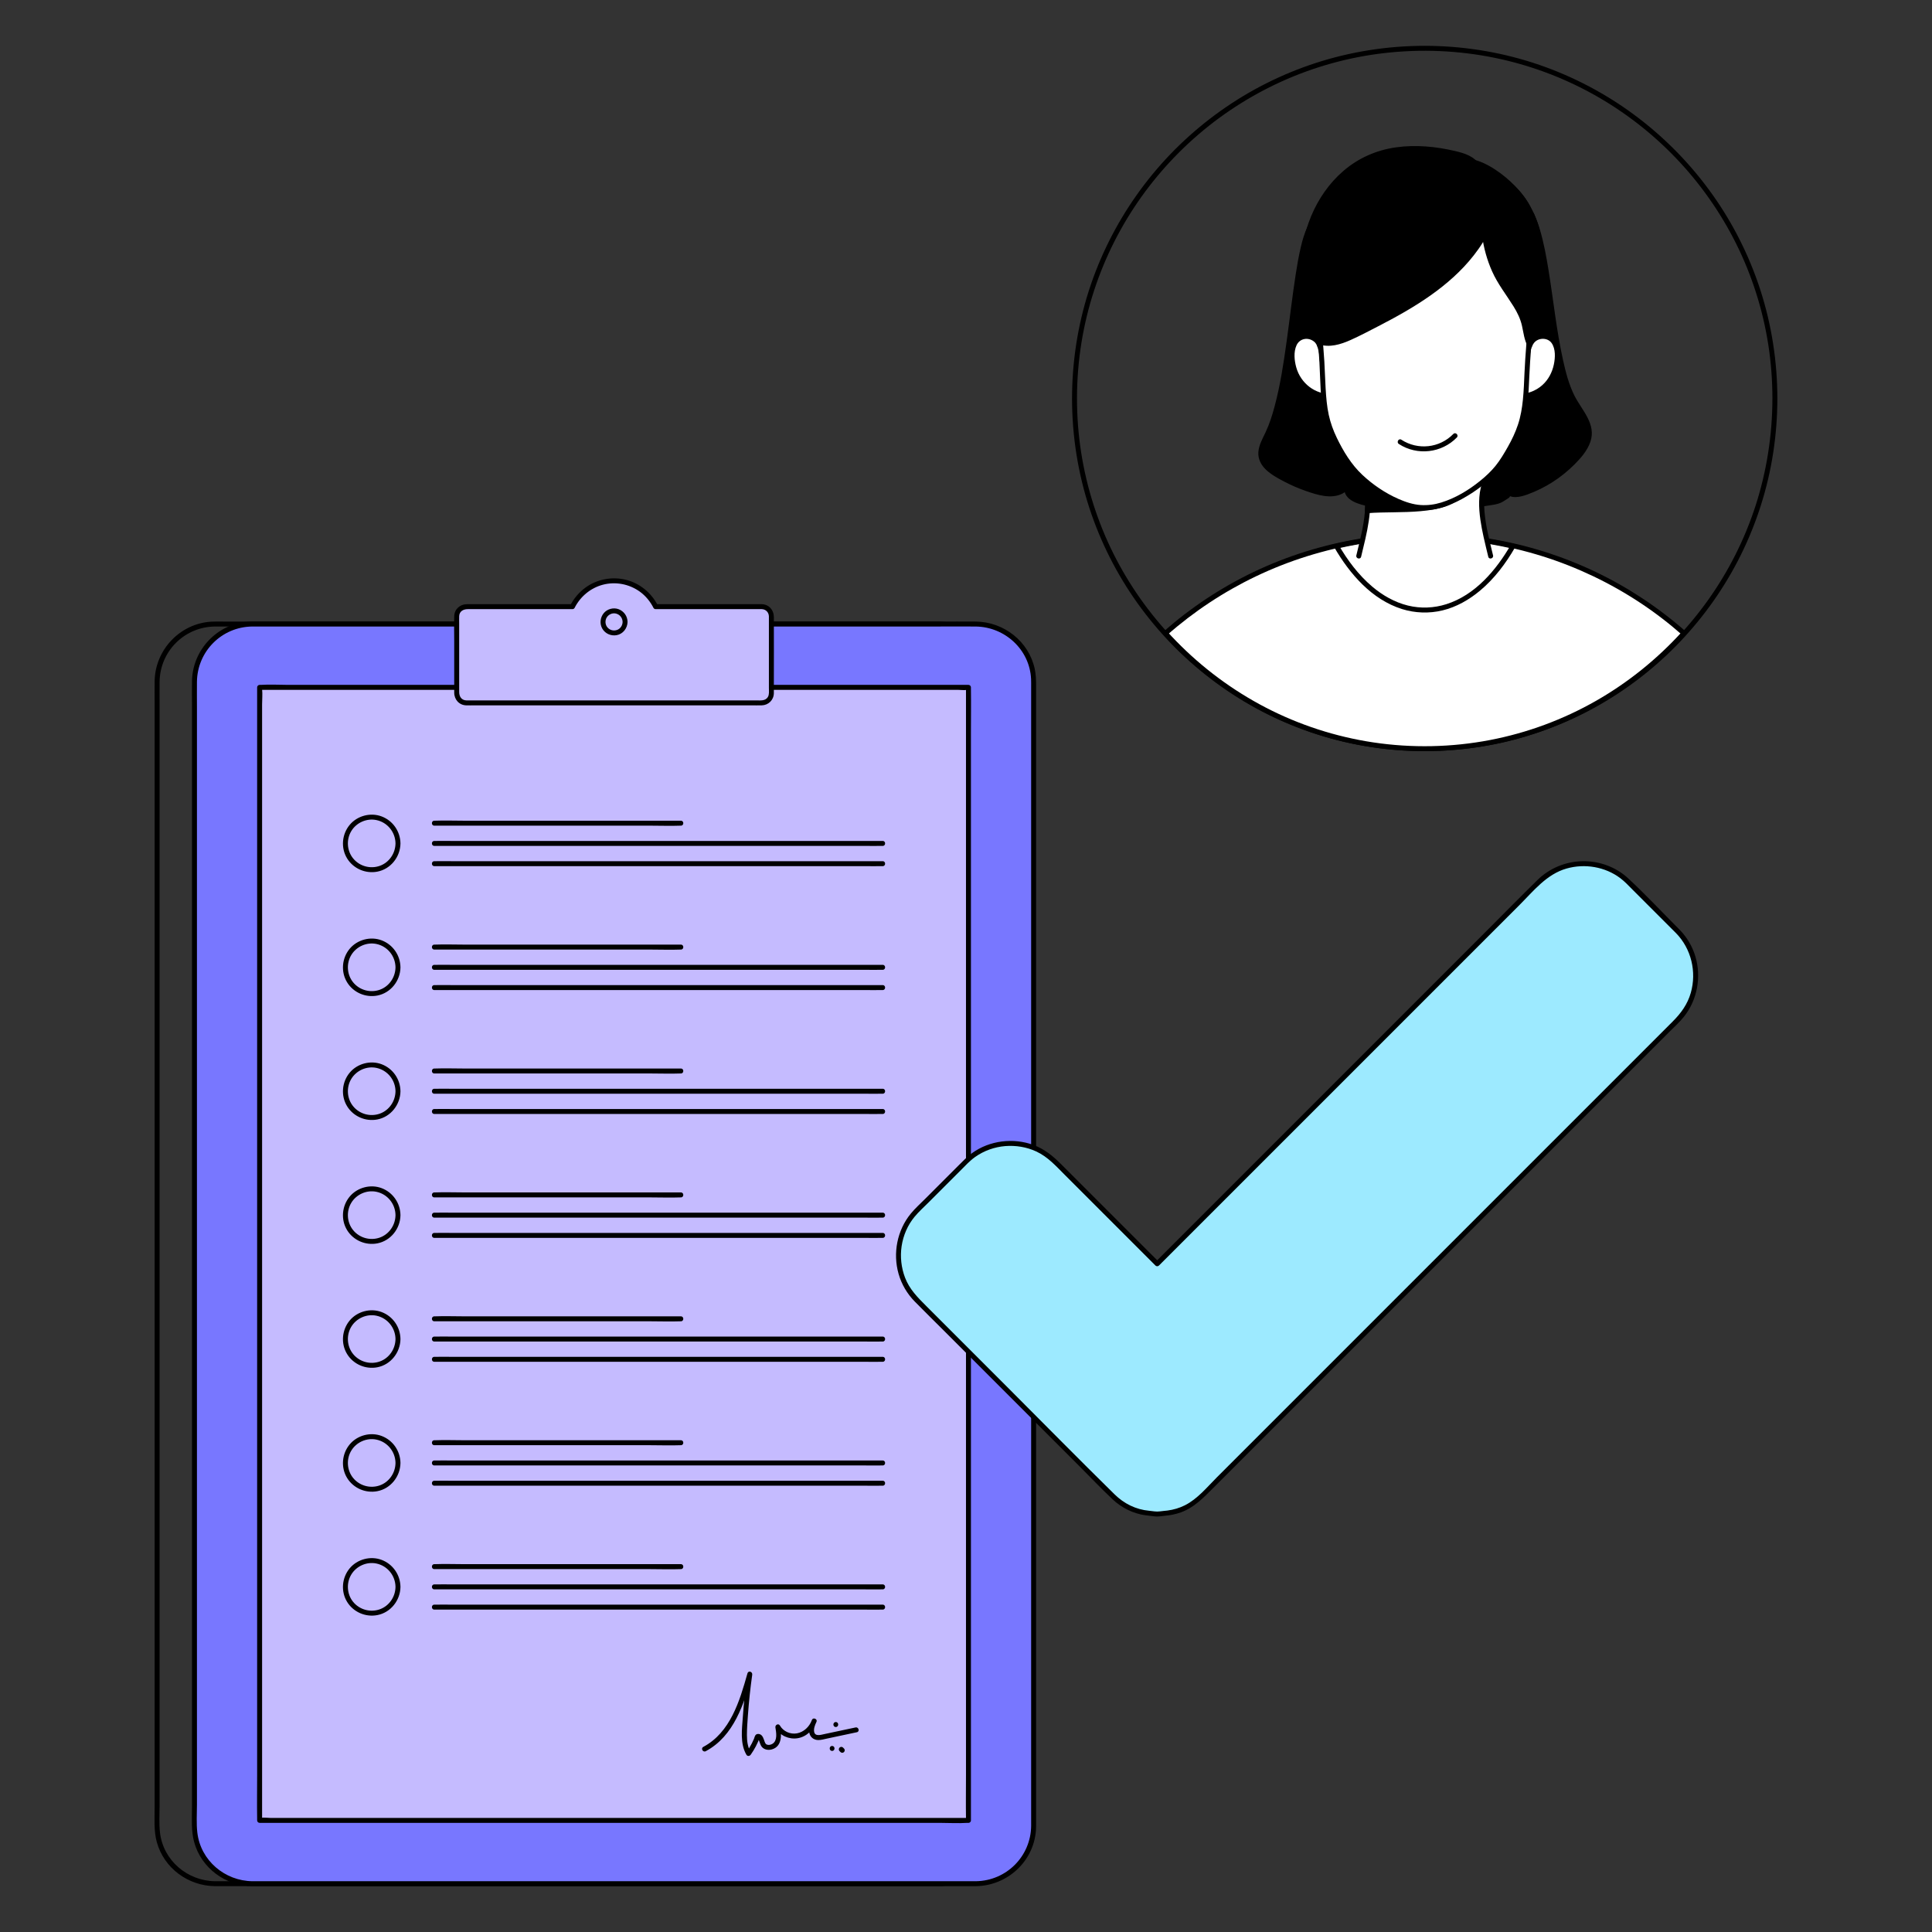 <?xml version="1.0" encoding="UTF-8"?><svg id="ARTWORK" xmlns="http://www.w3.org/2000/svg" viewBox="0 0 1000 1000"><rect x="0" y="0" width="1000" height="1000" fill="#333333" stroke="none"/><path d="m677.861,118.028c-9.027,18.692-9.116,81.312-22.179,107.361-1.771,3.531-3.727,7.377-2.905,11.242.856,4.026,4.471,6.808,7.989,8.946,6.48,3.938,13.512,6.966,20.826,8.967,5.378,1.471,12.194,1.916,15.465-2.6-.318,2.421,1.233,4.781,3.264,6.139,2.03,1.357,4.476,1.912,6.86,2.442,19.85,4.408,41.078,3.797,61.087.18,3.149-.569,7.329-.738,9.885-2.663,2.557-1.925,2.614-.814,1.904-3.934,1.891,2.615,5.895,2.08,8.949,1.038,10.626-3.623,20.275-10.07,27.689-18.501,3.048-3.466,5.833-7.567,5.966-12.18.179-6.166-4.291-11.316-7.495-16.587-12.524-20.606-11.928-75.438-22.52-97.101-2.957-6.048-2.051,15.966-6.494,10.908-4.745-5.402-11.585-10.925-18.376-8.56" style="stroke-width:0px;"/><path d="m676.753,117.381c-1.572,3.282-2.573,6.815-3.414,10.345-1.119,4.693-1.936,9.456-2.676,14.222-1.78,11.463-3.077,22.996-4.665,34.486-1.578,11.416-3.301,22.889-6.296,34.033-1.212,4.509-2.628,9.009-4.623,13.239-1.558,3.303-3.454,6.535-3.746,10.256-.279,3.561,1.403,6.756,3.937,9.151,2.714,2.566,6.117,4.424,9.404,6.143,3.591,1.877,7.324,3.494,11.148,4.833,5.8,2.032,13.248,4.437,19.122,1.338,1.304-.688,2.337-1.668,3.22-2.836l-2.391-.648c-.663,7.261,7.971,9.216,13.345,10.301,6.844,1.382,13.806,2.19,20.779,2.508,7.061.322,14.142.139,21.183-.465,6.865-.589,13.611-1.78,20.419-2.786,1.505-.223,3.023-.464,4.469-.953,1.46-.494,2.597-1.304,3.876-2.12.705-.45,1.528-.838,1.795-1.7.291-.938-.136-2.054-.344-2.963-.715.416-1.43.832-2.145,1.248,2.731,3.49,7.824,2.242,11.36.959,4.608-1.672,9.036-3.847,13.162-6.493,4.064-2.606,7.861-5.656,11.265-9.08,3.332-3.351,6.651-7.124,8.216-11.661,3.221-9.34-4.441-16.373-8.267-24.036-2.837-5.68-4.456-11.966-5.828-18.136-3.43-15.422-5.011-31.19-7.55-46.767-1.144-7.022-2.416-14.069-4.441-20.898-.818-2.757-1.775-5.48-2.987-8.091-.624-1.345-2.072-3.487-3.644-1.767-1.093,1.196-1.203,3.427-1.458,4.937-.348,2.058-.613,4.175-1.281,6.16-.128.381-.136.418-.352.811-.158.287-.098.112-.121.197-.056.207-.146.023.103.005-.205.014.253-.006.233.036-.024.052-.131-.067-.109-.04-.045-.055-.038-.009-.244-.218-.387-.392-.738-.824-1.113-1.227-3.218-3.455-7.187-6.851-11.87-8.026-2.253-.565-4.576-.516-6.787.205-1.563.51-.894,2.989.682,2.474,4.711-1.538,9.267.929,12.806,3.934,1.652,1.403,2.99,3.08,4.563,4.549.614.574,1.348.971,2.206.85,1.715-.242,2.358-2.326,2.74-3.746.527-1.958.788-3.982,1.137-5.977.148-.843.293-1.696.529-2.52.043-.149.087-.297.138-.444.114-.332.036.026.055-.142.03-.262.235-.108.02-.079-.143.02-.436.259-.862.175-.321-.063-.346-.322-.134.049.258.45.471.925.685,1.397.547,1.205,1.023,2.44,1.463,3.688,2.139,6.063,3.451,12.411,4.597,18.725,2.705,14.903,4.257,29.99,7,44.887,1.219,6.619,2.633,13.255,4.846,19.623.913,2.627,1.967,5.224,3.284,7.676,1.952,3.634,4.602,6.849,6.445,10.547,1.041,2.089,1.775,4.358,1.744,6.712-.031,2.351-.856,4.588-2.017,6.608-2.346,4.083-5.869,7.578-9.382,10.668-3.518,3.094-7.383,5.78-11.49,8.03-2.062,1.13-4.187,2.156-6.365,3.044-1.972.804-4.027,1.651-6.142,1.985-1.854.292-3.792.172-5.021-1.399-.847-1.082-2.404.118-2.145,1.248.101.44.14,1.004.32,1.423-.015-.035.044.246.022.235.061.032.158-.364.154-.368-.052-.059-1.709,1.127-1.951,1.296-2.057,1.429-4.694,1.726-7.112,2.075-6.085.876-12.104,1.972-18.235,2.53-12.511,1.139-25.213.995-37.628-1.032-3.412-.557-6.921-1.13-10.226-2.165-2.953-.925-6.145-2.994-5.825-6.498.129-1.417-1.719-1.536-2.391-.648-3.845,5.083-12.095,2.683-17.071,1.11-3.727-1.179-7.365-2.626-10.879-4.34-3.302-1.611-6.696-3.364-9.599-5.636-2.774-2.171-4.893-5.048-4.471-8.739.389-3.401,2.326-6.378,3.71-9.436,1.869-4.131,3.277-8.457,4.462-12.829,2.883-10.635,4.581-21.58,6.116-32.478,1.565-11.119,2.839-22.278,4.478-33.386,1.231-8.345,2.396-17.06,5.451-24.976.25-.648.524-1.283.824-1.909.71-1.482-1.502-2.786-2.216-1.295h0Z" style="stroke-width:0px;"/><path d="m917.395,206.254c-.026,18.899-2.945,37.722-8.785,55.703-5.606,17.259-13.87,33.619-24.369,48.418-10.454,14.736-23.17,27.913-37.524,38.887-14.373,10.99-30.405,19.827-47.399,26.042-17.632,6.448-36.248,10.092-55.008,10.793-18.898.706-37.866-1.516-56.064-6.673-17.587-4.984-34.36-12.68-49.633-22.723-15.008-9.868-28.505-21.997-39.959-35.831-11.59-13.998-21.074-29.8-27.93-46.633-7.008-17.208-11.332-35.494-12.743-54.022-1.448-19.007.064-38.227,4.587-56.749,4.331-17.736,11.378-34.76,20.84-50.373,9.358-15.441,21.038-29.433,34.529-41.43,13.476-11.982,28.756-21.911,45.17-29.377,16.932-7.701,35.12-12.733,53.603-14.834,18.898-2.148,38.14-1.357,56.779,2.442,18.028,3.674,35.452,10.131,51.516,19.1,15.708,8.77,30.062,19.887,42.498,32.887,12.507,13.073,23.017,28.014,31.095,44.203,8.217,16.468,13.837,34.203,16.672,52.386,1.433,9.189,2.11,18.486,2.123,27.784.002,1.651,2.568,1.654,2.566,0-.026-19.112-2.97-38.202-8.877-56.385-5.697-17.539-14.074-34.2-24.765-49.225-10.609-14.911-23.416-28.18-37.929-39.325-14.598-11.21-30.885-20.164-48.163-26.506-17.83-6.545-36.687-10.221-55.663-10.958-19.193-.746-38.518,1.518-57,6.755-17.786,5.04-34.8,12.825-50.246,22.982-15.319,10.074-29.124,22.445-40.781,36.598-11.654,14.15-21.145,29.993-28.104,46.952-7.174,17.48-11.536,36.065-12.999,54.9-1.493,19.226.054,38.702,4.601,57.444,4.372,18.02,11.547,35.367,21.157,51.225,9.505,15.684,21.387,29.939,35.108,42.107,13.715,12.163,29.242,22.272,45.95,29.819,17.101,7.725,35.325,12.754,53.963,14.928,19.204,2.24,38.767,1.41,57.717-2.427,18.242-3.694,35.9-10.24,52.162-19.291,16.036-8.925,30.722-20.299,43.391-33.576,12.634-13.24,23.288-28.379,31.439-44.766,8.333-16.754,14.07-34.777,16.899-53.275,1.416-9.259,2.126-18.609,2.139-27.975.002-1.651-2.564-1.654-2.566,0Z" style="stroke-width:0px;"/><path d="m603.218,327.773c33.163,36.603,80.922,59.735,134.206,59.735s101.043-23.132,134.206-59.735c-35.31-31.154-82.309-50.395-134.206-50.395s-98.901,19.241-134.206,50.395Z" style="fill:#fff; stroke-width:0px;"/><path d="m602.311,328.681c13.119,14.448,28.503,26.832,45.476,36.473,17.157,9.745,35.911,16.686,55.295,20.387,20.192,3.856,40.985,4.263,61.317,1.249,19.681-2.917,38.835-9.145,56.501-18.293,17.281-8.948,33.111-20.703,46.727-34.604,1.671-1.706,3.306-3.445,4.911-5.213.443-.488.541-1.338,0-1.815-14.033-12.356-29.739-22.778-46.615-30.834-17.385-8.299-35.928-14.122-54.943-17.217-19.798-3.223-40.053-3.594-59.951-1.039-19.191,2.465-37.961,7.614-55.704,15.336-17.192,7.483-33.3,17.377-47.777,29.29-1.771,1.458-3.516,2.947-5.238,4.463-1.242,1.094.579,2.903,1.815,1.815,13.815-12.165,29.296-22.394,45.901-30.341,17.171-8.217,35.522-13.935,54.305-17.015,19.482-3.195,39.461-3.511,59.045-1.039,18.926,2.389,37.561,7.497,55.045,15.128,16.971,7.407,32.935,17.155,47.225,28.936,1.716,1.415,3.407,2.861,5.077,4.331v-1.815c-12.891,14.196-27.943,26.357-44.599,35.868-17.014,9.715-35.591,16.593-54.831,20.292-19.909,3.828-40.537,4.246-60.586,1.226-19.382-2.92-38.252-9.033-55.648-18.066-17.09-8.874-32.708-20.483-46.166-34.254-1.621-1.659-3.209-3.35-4.768-5.067-1.113-1.225-2.923.594-1.815,1.815Z" style="stroke-width:0px;"/><path d="m737.424,276.095c-15.486.02-30.911,1.934-46.004,5.361-.817.185-1.166,1.195-.767,1.885,7.944,13.726,19.419,27.019,35.033,31.905,6.775,2.12,14.059,2.364,20.96.697,7.18-1.734,13.71-5.47,19.355-10.17,7.441-6.196,13.364-14.088,18.194-22.432.399-.69.05-1.699-.767-1.885-15.093-3.426-30.519-5.341-46.004-5.361-1.651-.002-1.654,2.564,0,2.566,15.265.02,30.444,1.891,45.322,5.269l-.767-1.885c-7.57,13.079-18.46,25.957-33.344,30.677-6.444,2.044-13.339,2.324-19.91.707-6.857-1.687-13.121-5.274-18.48-9.821-7.093-6.018-12.735-13.545-17.376-21.564-.256.628-.511,1.257-.767,1.885,14.879-3.378,30.057-5.249,45.322-5.269,1.651-.002,1.654-2.568,0-2.566Z" style="stroke-width:0px;"/><path d="m772.128,243.255l-29.011-17.77c-.018-2.314-.037-4.628-.055-6.942l-5.639,3.454-5.639-3.454c-.018,2.314-.037,4.628-.055,6.943l-29.01,17.77c9.42,11.539,3.853,30.743.559,44.576-.486,2.042-1.021,4.425.122,6.104.57.836,1.455,1.31,2.312,1.737,6.872,3.426,19.439,5.458,28.082,6.645,1.097.618,2.382.612,3.629.473,1.247.14,2.532.145,3.629-.473,8.643-1.187,21.21-3.22,28.083-6.645.857-.427,1.742-.901,2.312-1.737,1.143-1.679.608-4.061.122-6.104-3.293-13.833-8.861-33.038.559-44.576Z" style="fill:#fff; stroke-width:0px;"/><path d="m765.88,239.428l-7.491-4.59-15.272-9.353v-.001h0c-.018-2.296-.036-4.591-.054-6.885,0-.019-.001-.038-.001-.056l-5.639,3.455h-.001l-3.002-1.841-2.635-1.614c-.019,2.314-.036,4.628-.055,6.943l-24.425,14.961c.807,4.376.718,9.107.129,13.886.527,3.188.6,6.556.351,9.989,11.706-.877,31.817.659,42.528-4.412,8.519-4.035,11.104-12.282,15.568-20.482Z" style="stroke-width:0px;"/><path d="m766.528,238.32c-6.298-3.859-12.598-7.717-18.897-11.575-1.289-.789-2.577-1.578-3.866-2.367l.635,1.108c0-2.313-.004-4.631-.055-6.943-.021-.95-1.081-1.628-1.931-1.108-.94.576-1.88,1.151-2.819,1.727-.646.396-1.292.792-1.938,1.188-.204.125-.455.237-.639.391-.667.561.333-1.077,1.034.137-.197-.342-1.152-.707-1.483-.909-.486-.298-.971-.596-1.457-.893-.893-.547-1.786-1.094-2.679-1.641-.841-.515-1.923.153-1.931,1.108-.019,2.314-.036,4.629-.055,6.943l.635-1.108c-7.125,4.364-14.25,8.729-21.376,13.093-1.017.623-2.033,1.245-3.05,1.868-.524.321-.692.872-.59,1.449.68,3.837.657,7.767.291,11.637-.088.927-.224,1.782-.09,2.706.141.968.235,1.942.294,2.918.127,2.091.081,4.185-.061,6.274-.045.657.625,1.331,1.283,1.283,9.183-.669,18.411-.186,27.588-1.032,4.369-.403,8.817-1.009,12.97-2.481,4.366-1.547,7.987-4.214,10.783-7.903,3.265-4.306,5.304-9.389,7.861-14.114.786-1.453-1.429-2.75-2.216-1.295-4.233,7.821-7.402,17.107-16.406,20.578-8.256,3.183-17.708,3.11-26.426,3.268-4.717.086-9.447.069-14.155.412l1.283,1.283c.142-2.089.187-4.183.061-6.274-.06-.994-.162-1.984-.297-2.97-.143-1.05.045-2.079.135-3.129.34-3.958.268-7.926-.426-11.843l-.59,1.449c7.71-4.723,15.421-9.446,23.131-14.169.417-.255.882-.484,1.272-.779.864-.654.662-1.624.669-2.61.014-1.818.029-3.636.043-5.455l-1.931,1.108c.915.561,1.831,1.121,2.746,1.682.598.367,1.197.734,1.795,1.101.497.305,1.128.847,1.744.847.992.001,2.26-1.162,3.047-1.644,1.08-.662,2.16-1.324,3.241-1.986l-1.931-1.108c.029,1.329.022,2.661.032,3.99.008,1.012-.322,2.687.198,3.6.253.444.893.726,1.314.983,2.014,1.233,4.027,2.466,6.041,3.699,3.17,1.941,6.339,3.881,9.508,5.823,2.12,1.299,4.24,2.598,6.36,3.897,1.412.865,2.703-1.353,1.295-2.216Z" style="stroke-width:0px;"/><path d="m772.806,287.49c-1.767-7.407-3.768-14.823-4.412-22.436-.607-7.184-.048-15.047,4.641-20.892.517-.645.504-1.547-.26-2.015-8.477-5.192-16.954-10.385-25.431-15.578-1.193-.731-2.387-1.462-3.58-2.193l.635,1.108c-.018-2.314-.037-4.628-.055-6.942-.008-.955-1.09-1.623-1.931-1.108-1.88,1.151-3.76,2.303-5.639,3.454h1.295c-1.88-1.151-3.76-2.303-5.639-3.454-.841-.515-1.923.153-1.931,1.108-.018,2.314-.037,4.628-.055,6.943l.635-1.108c-8.477,5.192-16.954,10.385-25.43,15.577-1.193.731-2.387,1.462-3.58,2.193-.764.468-.777,1.37-.26,2.015,4.689,5.845,5.248,13.707,4.641,20.892-.643,7.613-2.644,15.029-4.412,22.436-.383,1.605,2.091,2.291,2.474.682,1.463-6.132,3.057-12.245,3.961-18.493.882-6.095,1.242-12.457-.372-18.467-.873-3.253-2.371-6.239-4.478-8.865-.087.672-.173,1.343-.26,2.015,9.074-5.558,18.147-11.116,27.221-16.674.557-.341,1.163-.65,1.69-1.035.625-.456.711-.912.739-1.665.079-2.144.034-4.301.051-6.447-.644.369-1.287.739-1.931,1.108,1.88,1.151,3.76,2.303,5.639,3.454.383.235.912.235,1.295,0,1.88-1.151,3.76-2.303,5.639-3.454-.644-.369-1.287-.739-1.931-1.108.014,1.818.029,3.636.043,5.455.008.98-.183,1.961.68,2.616.383.29.84.515,1.249.765,2.122,1.3,4.244,2.6,6.366,3.899,5.728,3.509,11.456,7.017,17.183,10.526,1.393.854,2.787,1.707,4.18,2.561-.087-.672-.173-1.343-.26-2.015-8.026,10.005-5.846,24.058-3.299,35.648.748,3.405,1.601,6.786,2.41,10.177.383,1.606,2.858.926,2.474-.682h0Z" style="stroke-width:0px;"/><path d="m684.37,186.685c-.002-2.767-.854-8.495-2.949-10.463-2.095-1.968-5.532-2.812-8.192-1.563-3.165,1.486-4.252,5.187-4.378,8.477-.209,5.484,1.408,11.123,5.107,15.405,3.699,4.281,9.589,7.035,15.486,6.625" style="fill:#fff; stroke-width:0px;"/><path d="m685.654,186.685c-.031-3.543-.582-8.237-2.996-11.02-2.941-3.389-8.716-3.897-11.994-.777-3.242,3.085-3.431,8.3-2.896,12.437.641,4.949,2.75,9.734,6.345,13.252,4.034,3.946,9.681,6.197,15.332,5.872,1.642-.094,1.653-2.661,0-2.566-8.659.498-16.197-5.5-18.5-13.708-.993-3.54-1.448-8.007.134-11.456,1.675-3.652,6.121-4.364,9.166-1.829,1.288,1.072,1.779,2.877,2.159,4.442.425,1.751.667,3.552.683,5.354.015,1.651,2.581,1.655,2.566,0h0Z" style="stroke-width:0px;"/><path d="m790.477,186.685c.002-2.767.854-8.495,2.949-10.463,2.095-1.968,5.532-2.812,8.192-1.563,3.165,1.486,4.252,5.187,4.378,8.477.209,5.484-1.408,11.123-5.107,15.405-3.699,4.281-9.589,7.035-15.486,6.625" style="fill:#fff; stroke-width:0px;"/><path d="m791.76,186.685c.025-2.875.401-6.655,2.138-9.054,2.144-2.962,7.127-3.046,9.219-.062,2.133,3.043,1.879,7.582,1.167,11.035-.842,4.081-2.818,7.885-5.932,10.691-3.519,3.171-8.222,4.858-12.949,4.587-1.65-.095-1.644,2.472,0,2.566,10.478.603,19.412-7.304,21.396-17.359.831-4.209.988-9.439-1.657-13.082-2.778-3.826-8.146-4.092-11.813-1.361-3.425,2.551-4.1,8.064-4.135,12.039-.015,1.652,2.552,1.653,2.566,0h0Z" style="stroke-width:0px;"/><path d="m758.134,85.114c-5.068-2.674-13.1-3.701-20.71-3.269-7.611-.432-15.642.595-20.71,3.269-29.196,15.401-34.923,46.481-34.147,75.617.205,7.671.78,15.327,1.395,22.977.785,9.762.518,19.736,2.18,29.413,1.679,9.775,6.511,18.462,12.078,26.707,5.274,7.812,17.037,16.354,26.315,20.082,5.019,2.016,9.256,2.955,12.888,2.797,3.632.158,7.869-.781,12.888-2.797,9.278-3.727,21.04-12.27,26.315-20.082,5.567-8.245,10.399-16.931,12.078-26.707,1.662-9.678,1.395-19.652,2.181-29.413.616-7.649,1.191-15.306,1.395-22.977.776-29.136-4.951-60.215-34.147-75.617Z" style="fill:#fff; stroke-width:0px;"/><path d="m758.782,84.006c-7.541-3.885-16.281-3.509-24.507-3.539-4.268-.016-8.613.38-12.748,1.473-3.694.976-7.003,2.773-10.199,4.831-11.658,7.506-19.94,18.766-24.565,31.758-4.597,12.911-5.758,26.873-5.517,40.493.169,9.541,1.15,19.018,1.695,28.537.542,9.467.334,19.176,2.481,28.467,1.954,8.455,6.198,16.18,10.959,23.357,4.284,6.458,10.23,11.568,16.663,15.815,6.461,4.265,13.987,8.054,21.807,8.73,7.701.666,15.198-2.012,21.868-5.661,6.845-3.745,13.464-8.623,18.551-14.578,2.575-3.015,4.683-6.455,6.687-9.865,2.177-3.705,4.105-7.564,5.599-11.597,3.243-8.753,3.623-18.181,4.013-27.413.412-9.743,1.376-19.446,1.817-29.188.641-14.159.154-28.603-3.769-42.311-3.737-13.057-10.845-25.005-21.662-33.396-2.883-2.236-5.951-4.201-9.173-5.912-1.458-.774-2.756,1.44-1.295,2.216,12.017,6.384,21.188,16.456,26.549,28.951,5.167,12.041,6.833,25.352,7.013,38.358.117,8.441-.42,16.881-1.062,25.293-.357,4.684-.702,9.358-.902,14.052-.2,4.678-.369,9.361-.834,14.023-.435,4.354-1.153,8.651-2.528,12.815-1.323,4.007-3.144,7.825-5.22,11.494-1.937,3.423-3.995,6.939-6.485,9.993-2.32,2.846-5.032,5.37-7.881,7.676-5.946,4.814-12.763,8.933-20.101,11.205-3.486,1.079-7.01,1.543-10.654,1.32-3.942-.242-7.883-1.566-11.478-3.137-6.87-3.001-13.314-7.38-18.774-12.504-5.671-5.321-9.849-12.197-13.204-19.165-1.827-3.793-3.28-7.77-4.171-11.889-.966-4.461-1.336-9.05-1.605-13.599-.277-4.675-.392-9.357-.67-14.032-.281-4.709-.727-9.408-1.038-14.115-.948-14.354-1.224-28.924,1.798-43.07,2.706-12.667,8.186-24.786,17.57-33.91,2.475-2.407,5.168-4.575,8.042-6.488,2.995-1.994,6.128-3.858,9.602-4.868,4.005-1.164,8.213-1.576,12.373-1.591,2.178-.008,4.346.018,6.523.002,2.155-.016,4.313.082,6.456.315,3.648.396,7.401,1.181,10.684,2.872,1.466.755,2.765-1.458,1.295-2.216Z" style="stroke-width:0px;"/><path d="m683.018,178.57c-1.202-6.74-2.497-15.772-4.242-23.031-2.629-10.93-2.417-22.542-.173-33.558,2.244-11.015,7.918-21.702,17.214-28.022,1.401-.953,3.029-1.833,4.703-1.573,2.753.428,4.09,3.559,4.745,6.268,3.988,16.481,1.053,34.523-7.953,48.891-3.981,6.351-9.165,12.178-11.145,19.407-1.064,3.886-1.176,8.105-3.148,11.619" style="stroke-width:0px;"/><path d="m684.255,178.228c-1.05-5.91-1.929-11.85-3.095-17.74-.623-3.149-1.451-6.256-2.002-9.419-.57-3.279-.882-6.6-.98-9.926-.357-12.101,1.627-25.064,8.202-35.443,1.524-2.406,3.29-4.648,5.308-6.66,1.903-1.898,4.196-4.058,6.719-5.086,2.89-1.178,4.496,1.364,5.267,3.771.86,2.685,1.306,5.575,1.631,8.369,1.394,12.017-.686,24.437-6.033,35.299-2.98,6.054-7.289,11.217-10.708,16.998-1.712,2.895-3.13,5.981-3.898,9.266-.806,3.449-1.048,7.096-2.755,10.264-.783,1.454,1.431,2.751,2.216,1.295,1.582-2.935,2.058-6.163,2.697-9.392.638-3.22,1.74-6.191,3.336-9.06,3.123-5.615,7.331-10.535,10.368-16.208,6.052-11.305,8.695-24.443,7.475-37.209-.3-3.139-.781-6.297-1.58-9.35-.609-2.327-1.664-4.898-3.819-6.195-2.748-1.653-5.739-.174-8.07,1.491-2.388,1.705-4.571,3.685-6.495,5.901-8.377,9.647-11.578,22.395-12.317,34.894-.47,7.949.444,15.631,2.184,23.373,1.594,7.092,2.605,14.297,3.875,21.45.288,1.623,2.762.935,2.474-.682h0Z" style="stroke-width:0px;"/><path d="m791.829,178.57c1.202-6.74,2.497-15.772,4.242-23.031,2.629-10.93,2.417-22.542.173-33.558-2.244-11.015-7.918-21.702-17.214-28.022-1.401-.953-3.029-1.833-4.703-1.573-2.753.428-4.09,3.559-4.745,6.268-3.988,16.481-1.053,34.523,7.953,48.891,3.981,6.351,9.165,12.178,11.145,19.407,1.064,3.886,1.176,8.105,3.148,11.619" style="stroke-width:0px;"/><path d="m793.066,178.911c1.124-6.33,2.054-12.696,3.348-18.995.687-3.341,1.55-6.636,2.045-10.015.516-3.524.789-7.077.808-10.638.066-12.701-2.378-26.255-9.878-36.782-1.701-2.387-3.628-4.617-5.811-6.575-2.13-1.911-4.759-4.256-7.665-4.755-6.322-1.086-7.757,7.252-8.484,11.691-2.074,12.675-.35,25.83,4.863,37.564,2.93,6.596,7.346,12.129,11.129,18.215,1.927,3.101,3.522,6.353,4.335,9.93.826,3.63,1.169,7.334,2.965,10.666.784,1.454,3.0.16,2.216-1.295-1.533-2.845-1.881-6.085-2.524-9.204-.589-2.856-1.581-5.566-2.922-8.155-2.761-5.331-6.681-9.941-9.721-15.102-6.151-10.441-9.104-22.664-8.591-34.759.132-3.105.491-6.195,1.098-9.243.456-2.29.879-5.123,2.577-6.877,2.276-2.352,5.517.351,7.442,1.894,2.101,1.683,4.001,3.616,5.683,5.716,7.576,9.458,10.236,21.918,10.67,33.778.138,3.758.011,7.527-.409,11.265-.411,3.649-1.271,7.179-2.04,10.761-1.438,6.701-2.41,13.488-3.608,20.233-.287,1.615,2.186,2.308,2.474.682h0Z" style="stroke-width:0px;"/><path d="m737.423,124.662c22.25,0,42.693-3.973,54.15-14.947-1.558-6.509-12.64-19.183-25.221-24.601-6.208-2.674-19.606-3.701-28.928-3.269-9.323-.432-22.72.595-28.928,3.269-12.581,5.418-17.987,12.802-24.357,21.333,11.457,10.974,31.035,18.215,53.286,18.215Z" style="stroke-width:0px;"/><path d="m737.423,125.945c15.479-.019,32.209-1.462,46.092-8.909,3.248-1.742,6.289-3.875,8.965-6.413.335-.318.44-.81.33-1.248-.76-3.033-2.6-5.79-4.468-8.247-2.623-3.45-5.671-6.569-9.003-9.337-3.553-2.951-7.428-5.564-11.643-7.476-3.664-1.662-7.633-2.393-11.599-2.924-4.63-.619-9.307-.908-13.978-.923-2.152-.007-4.295.087-6.445.032-2.269-.059-4.541-.037-6.81.048-4.697.176-9.416.592-14.039,1.464-4.125.779-7.867,2.202-11.554,4.213-4.306,2.349-8.218,5.365-11.611,8.905-3.17,3.308-5.896,7.005-8.632,10.669-.329.44-.178,1.195.201,1.555,10.665,10.144,25.369,15.484,39.73,17.548,4.793.689,9.621,1.033,14.463,1.043,1.651.004,1.654-2.563,0-2.566-15.12-.033-30.741-3.253-43.741-11.244-3.098-1.904-6.002-4.088-8.638-6.595l.201,1.555c4.769-6.387,9.663-12.62,16.466-16.967,3.458-2.209,7.186-4.096,11.184-5.079,4.126-1.014,8.386-1.48,12.618-1.761,4.325-.287,8.63-.055,12.948-.2,4.475-.151,8.967-.001,13.426.4,4.02.361,8.104.891,11.972,2.087,3.92,1.211,7.57,3.471,10.873,5.863,3.881,2.811,7.429,6.145,10.479,9.842,2.104,2.55,4.306,5.517,5.123,8.778l.33-1.248c-10.228,9.705-25.445,12.766-39.015,13.972-4.731.42-9.479.593-14.227.599-1.651.002-1.654,2.568,0,2.566Z" style="stroke-width:0px;"/><path d="m724.042,229.805c9.477,6.166,22.134,4.726,30.011-3.363,1.153-1.184-.66-3-1.815-1.815-7.11,7.302-18.365,8.516-26.901,2.962-1.388-.903-2.676,1.317-1.295,2.216h0Z" style="stroke-width:0px;"/><path d="m485.83,973.717h-128.888c-24.369,0-48.737,0-73.106,0-23.592,0-47.185,0-70.777,0-19.616,0-39.233,0-58.849,0h-36.237c-2.2,0-4.402.022-6.602,0-14.336-.142-26.843-10.69-28.56-25.118-.561-4.713-.206-9.652-.206-14.383v-31.427c0-16.035,0-32.069,0-48.104v-60.58c0-22.878,0-45.757,0-68.635v-146.598c0-23.058,0-46.116,0-69.174v-143.895c0-4.307-.051-8.618,0-12.925.186-15.723,12.824-28.397,28.556-28.59,1.645-.02,3.292,0,4.937,0h33.856c19.093,0,38.185,0,57.278,0,23.37,0,46.741,0,70.111,0,24.446,0,48.892,0,73.339,0,22.005,0,44.009,0,66.014,0,16.088,0,32.177,0,48.266,0,6.905,0,13.815-.078,20.719,0,15.074.169,27.977,11.914,28.666,27.185.063,1.391.034,2.788.034,4.18v586.004c0,1.154.013,2.309,0,3.462-.184,15.754-12.817,28.36-28.55,28.596-1.65.025-1.655,2.591,0,2.566,16.127-.242,29.808-12.622,31.028-28.849.126-1.672.088-3.356.088-5.032v-63.452c0-18.601,0-37.202,0-55.803v-285.409c0-21.944,0-43.888,0-65.832,0-18.399,0-36.797,0-55.196,0-13.449,0-26.898,0-40.346v-21.284c0-2.963-.075-5.883-.697-8.81-3.039-14.308-15.994-24.376-30.465-24.547-6.57-.077-13.146,0-19.716,0h-114.758c-24.656,0-49.312,0-73.967,0H115.536c-2.06,0-4.141-.067-6.199.054-16.125.951-28.973,14.51-29.292,30.605-.081,4.062-.007,8.132-.007,12.194v81.916c0,20.487,0,40.974,0,61.46,0,23.428,0,46.857,0,70.285v217.02c0,20.293,0,40.585,0,60.878v79.121c0,5.976-.484,12.382,1.111,18.183,3.717,13.513,16.209,22.676,30.089,22.844,1.964.024,3.93,0,5.895,0h305.44c15.454,0,30.909,0,46.363,0h16.893c1.651,0,1.654-2.566,0-2.566Z" style="stroke-width:0px;"/><rect x="100.656" y="323.005" width="434.341" height="651.995" rx="29.833" ry="29.833" style="fill:#7877ff; stroke-width:0px;"/><path d="m505.163,973.717h-128.888c-24.369,0-48.737,0-73.106,0-23.592,0-47.185,0-70.777,0-19.616,0-39.233,0-58.849,0h-36.237c-2.2,0-4.402.022-6.602,0-14.336-.142-26.843-10.69-28.56-25.118-.561-4.713-.206-9.652-.206-14.383,0-10.476,0-20.951,0-31.427v-108.684c0-22.878,0-45.757,0-68.635v-146.598c0-23.058,0-46.116,0-69.174v-110.85c0-11.015,0-22.03,0-33.045,0-4.307-.051-8.618,0-12.925.186-15.723,12.824-28.397,28.556-28.59,1.645-.02,3.292,0,4.937,0h33.856c19.093,0,38.185,0,57.278,0,23.37,0,46.741,0,70.111,0,24.446,0,48.892,0,73.339,0,22.005,0,44.009,0,66.014,0,16.088,0,32.177,0,48.266,0,6.905,0,13.815-.078,20.719,0,15.074.169,27.977,11.914,28.666,27.185.063,1.391.034,2.788.034,4.18v586.004c0,1.154.013,2.309,0,3.462-.184,15.754-12.817,28.36-28.55,28.596-1.65.025-1.655,2.591,0,2.566,16.127-.242,29.808-12.622,31.028-28.849.126-1.672.088-3.356.088-5.032v-119.255c0-22.079,0-44.158,0-66.237,0-24.152,0-48.304,0-72.456v-74.462c0-24.085,0-48.169,0-72.254v-65.832c0-18.399,0-36.797,0-55.196,0-13.449,0-26.898,0-40.346v-21.284c0-2.963-.075-5.883-.697-8.81-3.039-14.308-15.994-24.376-30.465-24.547-6.57-.077-13.146,0-19.716,0h-114.758c-24.656,0-49.312,0-73.967,0h-161.807c-2.06,0-4.141-.067-6.199.054-16.125.951-28.973,14.51-29.292,30.605-.081,4.062-.007,8.132-.007,12.194,0,10.874,0,21.748,0,32.623v110.754c0,23.428,0,46.857,0,70.285v217.02c0,20.293,0,40.585,0,60.878v79.121c0,5.976-.484,12.382,1.111,18.183,3.717,13.513,16.209,22.676,30.089,22.844,1.964.024,3.93,0,5.895,0h305.44c15.454,0,30.909,0,46.363,0h16.893c1.651,0,1.654-2.566,0-2.566Z" style="stroke-width:0px;"/><rect x="134.377" y="355.774" width="366.897" height="586.458" style="fill:#c5bbff; stroke-width:0px;"/><path d="m501.274,940.949H139.871c-1.474,0-3.428-.341-4.872,0-.185.044-.428,0-.622,0l1.283,1.283V364.614c0-2.554.288-5.301,0-7.843-.037-.323,0-.67,0-.997l-1.283,1.283h361.404c1.474,0,3.428.341,4.872,0,.185-.044.428,0,.622,0l-1.283-1.283v58.387c0,21.05,0,42.1,0,63.15v161.137c0,28.487,0,56.974,0,85.461v194.516c0,7.6-.118,15.21,0,22.809.005.332,0,.665,0,.997,0,1.651,2.566,1.654,2.566,0V379.58c0-7.6.118-15.21,0-22.809-.005-.332,0-.665,0-.997,0-.694-.588-1.283-1.283-1.283H149.287c-4.726,0-9.569-.307-14.288,0-.205.013-.416,0-.622,0-.694,0-1.283.588-1.283,1.283v562.652c0,7.6-.118,15.21,0,22.809.005.332,0,.665,0,.997,0,.694.588,1.283,1.283,1.283h351.987c4.726,0,9.569.307,14.288,0,.205-.013.416,0,.622,0,1.651,0,1.654-2.566,0-2.566Z" style="stroke-width:0px;"/><rect x="236.387" y="314.014" width="162.878" height="49.797" rx="4.944" ry="4.944" style="fill:#c5bbff; stroke-width:0px;"/><path d="m394.32,314.015h-54.962c-3.934-7.925-12.085-13.386-21.532-13.386s-17.599,5.46-21.532,13.386h-54.962c-2.731,0-4.944,2.213-4.944,4.944v39.909c0,2.731,2.213,4.944,4.944,4.944h152.989c2.731,0,4.944-2.213,4.944-4.944v-39.909c0-2.731-2.213-4.944-4.944-4.944Z" style="fill:#c5bbff; stroke-width:0px;"/><path d="m394.32,312.731h-18.63c-9.846,0-19.693,0-29.539,0h-6.793l1.108.635c-3.288-6.503-9.299-11.442-16.382-13.24-7.189-1.825-15.067-.373-21.062,4.018-3.305,2.421-5.987,5.565-7.837,9.222l1.108-.635h-50.32c-1.451,0-2.903-.012-4.354,0-3.566.029-6.414,2.595-6.515,6.229-.119,4.279,0,8.579,0,12.86v21.089c0,1.873-.012,3.746,0,5.619.024,3.588,2.563,6.457,6.229,6.566,1.431.042,2.869,0,4.3,0h113.606c9.845,0,19.69,0,29.535,0,1.812,0,3.629.041,5.441,0,3.502-.079,6.229-2.702,6.333-6.229.038-1.276,0-2.558,0-3.834,0-11.893.07-23.788,0-35.681-.021-3.616-2.522-6.494-6.227-6.619-1.652-.056-1.65,2.511,0,2.566,2.078.07,3.588,1.633,3.661,3.694.015.422,0,.848,0,1.271v35.921c0,1.431.25,3.253-.5,4.532-1.299,2.219-3.961,1.813-6.133,1.813h-148.6c-.46,0-.923.016-1.382,0-2.493-.085-3.695-2.029-3.695-4.301v-35.433c0-1.273-.046-2.556,0-3.828.094-2.627,2.195-3.669,4.49-3.669h54.132c.431,0,.908-.239,1.108-.635,2.976-5.886,8.262-10.335,14.672-12.014,6.559-1.719,13.63-.356,19.118,3.608,3.011,2.175,5.389,5.102,7.059,8.406.2.396.677.635,1.108.635h54.962c1.651,0,1.654-2.566,0-2.566Z" style="stroke-width:0px;"/><path d="m322.258,321.902c-.025,1.814-1.155,3.551-2.866,4.151-1.841.646-3.814.126-5.051-1.402-1.119-1.383-1.251-3.465-.317-5.029.922-1.542,2.806-2.423,4.555-2.093,2.157.407,3.649,2.228,3.678,4.373.023,1.65,2.589,1.655,2.566,0-.04-2.947-1.856-5.53-4.608-6.573-2.677-1.015-5.926-.154-7.737,2.067-1.86,2.282-2.2,5.522-.671,8.081,1.524,2.55,4.481,3.807,7.377,3.286,3.269-.588,5.594-3.602,5.638-6.861.023-1.652-2.543-1.653-2.566,0Z" style="stroke-width:0px;"/><path d="m204.709,436.556c-.065,5.134-3.256,9.874-8.149,11.608-4.918,1.742-10.486.197-13.782-3.854-3.251-3.996-3.604-9.777-.937-14.166,2.648-4.359,7.926-6.715,12.94-5.689,5.759,1.179,9.856,6.253,9.93,12.102.021,1.65,2.587,1.655,2.566,0-.079-6.209-3.898-11.762-9.721-13.968-5.79-2.193-12.649-.369-16.592,4.399-4.008,4.848-4.625,11.867-1.339,17.276,3.243,5.337,9.557,8.072,15.671,6.901,6.946-1.331,11.892-7.626,11.981-14.608.021-1.652-2.545-1.653-2.566,0Z" style="stroke-width:0px;"/><path d="m224.798,427.362h43.159c12.33,0,24.66,0,36.991,0h31.759c5.155,0,10.353.196,15.505,0,.073-.003.147,0,.22,0,1.651,0,1.654-2.566,0-2.566h-111.91c-5.155,0-10.353-.196-15.505,0-.073.003-.147,0-.22,0-1.651,0-1.654,2.566,0,2.566h0Z" style="stroke-width:0px;"/><path d="m224.798,437.839h222.673c3.009,0,6.027.067,9.035,0,.128-.003.257,0,.385,0,1.651,0,1.654-2.566,0-2.566h-222.673c-3.009,0-6.027-.067-9.035,0-.128.003-.257,0-.385,0-1.651,0-1.654,2.566,0,2.566h0Z" style="stroke-width:0px;"/><path d="m224.798,448.317h222.673c3.009,0,6.027.067,9.035,0,.128-.003.257,0,.385,0,1.651,0,1.654-2.566,0-2.566h-222.673c-3.009,0-6.027-.067-9.035,0-.128.003-.257,0-.385,0-1.651,0-1.654,2.566,0,2.566h0Z" style="stroke-width:0px;"/><path d="m204.709,500.691c-.065,5.134-3.256,9.874-8.149,11.608-4.918,1.742-10.486.197-13.782-3.854-3.251-3.996-3.604-9.777-.937-14.166,2.648-4.359,7.926-6.715,12.94-5.689,5.759,1.179,9.856,6.253,9.93,12.102.021,1.65,2.587,1.655,2.566,0-.079-6.209-3.898-11.762-9.721-13.968-5.79-2.193-12.649-.369-16.592,4.399-4.008,4.848-4.625,11.867-1.339,17.276,3.243,5.337,9.557,8.072,15.671,6.901,6.946-1.331,11.892-7.626,11.981-14.608.021-1.652-2.545-1.653-2.566,0Z" style="stroke-width:0px;"/><path d="m224.798,491.497h111.91c5.155,0,10.353.196,15.505,0,.073-.003.147,0,.22,0,1.651,0,1.654-2.566,0-2.566h-43.159c-12.33,0-24.66,0-36.991,0h-31.759c-5.155,0-10.353-.196-15.505,0-.073.003-.147,0-.22,0-1.651,0-1.654,2.566,0,2.566h0Z" style="stroke-width:0px;"/><path d="m224.798,501.974h222.673c3.009,0,6.027.067,9.035,0,.128-.003.257,0,.385,0,1.651,0,1.654-2.566,0-2.566h-222.673c-3.009,0-6.027-.067-9.035,0-.128.003-.257,0-.385,0-1.651,0-1.654,2.566,0,2.566h0Z" style="stroke-width:0px;"/><path d="m224.798,512.452h222.673c3.009,0,6.027.067,9.035,0,.128-.003.257,0,.385,0,1.651,0,1.654-2.566,0-2.566h-222.673c-3.009,0-6.027-.067-9.035,0-.128.003-.257,0-.385,0-1.651,0-1.654,2.566,0,2.566h0Z" style="stroke-width:0px;"/><path d="m204.709,564.826c-.065,5.134-3.256,9.874-8.149,11.608-4.918,1.742-10.486.197-13.782-3.854-3.251-3.996-3.604-9.777-.937-14.166,2.648-4.359,7.926-6.715,12.94-5.689,5.759,1.179,9.856,6.253,9.93,12.102.021,1.65,2.587,1.655,2.566,0-.079-6.209-3.898-11.762-9.721-13.968-5.79-2.193-12.649-.369-16.592,4.399-4.008,4.848-4.625,11.867-1.339,17.276,3.243,5.337,9.557,8.072,15.671,6.901,6.946-1.331,11.892-7.626,11.981-14.608.021-1.652-2.545-1.653-2.566,0Z" style="stroke-width:0px;"/><path d="m224.798,555.632h111.91c5.155,0,10.353.196,15.505,0,.073-.003.147,0,.22,0,1.651,0,1.654-2.566,0-2.566h-111.91c-5.155,0-10.353-.196-15.505,0-.073.003-.147,0-.22,0-1.651,0-1.654,2.566,0,2.566h0Z" style="stroke-width:0px;"/><path d="m224.798,566.109h222.673c3.009,0,6.027.067,9.035,0,.128-.003.257,0,.385,0,1.651,0,1.654-2.566,0-2.566h-222.673c-3.009,0-6.027-.067-9.035,0-.128.003-.257,0-.385,0-1.651,0-1.654,2.566,0,2.566h0Z" style="stroke-width:0px;"/><path d="m224.798,576.587h48.068c10.158,0,20.316,0,30.475,0h144.131c3.009,0,6.027.067,9.035,0,.128-.003.257,0,.385,0,1.651,0,1.654-2.566,0-2.566h-222.673c-3.009,0-6.027-.067-9.035,0-.128.003-.257,0-.385,0-1.651,0-1.654,2.566,0,2.566h0Z" style="stroke-width:0px;"/><path d="m204.709,628.961c-.065,5.134-3.256,9.874-8.149,11.608-4.918,1.742-10.486.197-13.782-3.854-3.251-3.996-3.604-9.777-.937-14.166,2.648-4.359,7.926-6.715,12.94-5.689,5.759,1.179,9.856,6.253,9.93,12.102.021,1.65,2.587,1.655,2.566,0-.079-6.209-3.898-11.762-9.721-13.968-5.79-2.193-12.649-.369-16.592,4.399-4.008,4.848-4.625,11.867-1.339,17.276,3.243,5.337,9.557,8.072,15.671,6.901,6.946-1.331,11.892-7.626,11.981-14.608.021-1.652-2.545-1.653-2.566,0Z" style="stroke-width:0px;"/><path d="m224.798,619.767h12.766c10.131,0,20.262,0,30.393,0h68.75c5.155,0,10.353.196,15.505,0,.073-.003.147,0,.22,0,1.651,0,1.654-2.566,0-2.566h-111.91c-5.155,0-10.353-.196-15.505,0-.073.003-.147,0-.22,0-1.651,0-1.654,2.566,0,2.566h0Z" style="stroke-width:0px;"/><path d="m224.798,630.245h222.673c3.009,0,6.027.067,9.035,0,.128-.003.257,0,.385,0,1.651,0,1.654-2.566,0-2.566h-222.673c-3.009,0-6.027-.067-9.035,0-.128.003-.257,0-.385,0-1.651,0-1.654,2.566,0,2.566h0Z" style="stroke-width:0px;"/><path d="m224.798,640.722h222.673c3.009,0,6.027.067,9.035,0,.128-.003.257,0,.385,0,1.651,0,1.654-2.566,0-2.566h-222.673c-3.009,0-6.027-.067-9.035,0-.128.003-.257,0-.385,0-1.651,0-1.654,2.566,0,2.566h0Z" style="stroke-width:0px;"/><path d="m204.709,693.096c-.065,5.134-3.256,9.874-8.149,11.608-4.918,1.742-10.486.197-13.782-3.854-3.251-3.996-3.604-9.777-.937-14.166,2.648-4.359,7.926-6.715,12.94-5.689,5.759,1.179,9.856,6.253,9.93,12.102.021,1.65,2.587,1.655,2.566,0-.079-6.209-3.898-11.762-9.721-13.968-5.79-2.193-12.649-.369-16.592,4.399-4.008,4.848-4.625,11.867-1.339,17.276,3.243,5.337,9.557,8.072,15.671,6.901,6.946-1.331,11.892-7.626,11.981-14.608.021-1.652-2.545-1.653-2.566,0Z" style="stroke-width:0px;"/><path d="m224.798,683.902h111.91c5.155,0,10.353.196,15.505,0,.073-.003.147,0,.22,0,1.651,0,1.654-2.566,0-2.566h-43.159c-12.33,0-24.66,0-36.991,0h-31.759c-5.155,0-10.353-.196-15.505,0-.073.003-.147,0-.22,0-1.651,0-1.654,2.566,0,2.566h0Z" style="stroke-width:0px;"/><path d="m224.798,694.38h222.673c3.009,0,6.027.067,9.035,0,.128-.003.257,0,.385,0,1.651,0,1.654-2.566,0-2.566h-222.673c-3.009,0-6.027-.067-9.035,0-.128.003-.257,0-.385,0-1.651,0-1.654,2.566,0,2.566h0Z" style="stroke-width:0px;"/><path d="m224.798,704.857h222.673c3.009,0,6.027.067,9.035,0,.128-.003.257,0,.385,0,1.651,0,1.654-2.566,0-2.566h-222.673c-3.009,0-6.027-.067-9.035,0-.128.003-.257,0-.385,0-1.651,0-1.654,2.566,0,2.566h0Z" style="stroke-width:0px;"/><path d="m204.709,757.231c-.065,5.134-3.256,9.874-8.149,11.608-4.918,1.742-10.486.197-13.782-3.854-3.251-3.996-3.604-9.777-.937-14.166,2.648-4.359,7.926-6.715,12.94-5.689,5.759,1.179,9.856,6.253,9.93,12.102.021,1.65,2.587,1.655,2.566,0-.079-6.209-3.898-11.762-9.721-13.968-5.79-2.193-12.649-.369-16.592,4.399-4.008,4.848-4.625,11.867-1.339,17.276,3.243,5.337,9.557,8.072,15.671,6.901,6.946-1.331,11.892-7.626,11.981-14.608.021-1.652-2.545-1.653-2.566,0Z" style="stroke-width:0px;"/><path d="m224.798,748.037h43.159c12.33,0,24.66,0,36.991,0,10.586,0,21.173,0,31.759,0,5.155,0,10.353.196,15.505,0,.073-.003.147,0,.22,0,1.651,0,1.654-2.566,0-2.566h-111.91c-5.155,0-10.353-.196-15.505,0-.073.003-.147,0-.22,0-1.651,0-1.654,2.566,0,2.566h0Z" style="stroke-width:0px;"/><path d="m224.798,758.515h222.673c3.009,0,6.027.067,9.035,0,.128-.003.257,0,.385,0,1.651,0,1.654-2.566,0-2.566h-222.673c-3.009,0-6.027-.067-9.035,0-.128.003-.257,0-.385,0-1.651,0-1.654,2.566,0,2.566h0Z" style="stroke-width:0px;"/><path d="m224.798,768.992h222.673c3.009,0,6.027.067,9.035,0,.128-.003.257,0,.385,0,1.651,0,1.654-2.566,0-2.566h-222.673c-3.009,0-6.027-.067-9.035,0-.128.003-.257,0-.385,0-1.651,0-1.654,2.566,0,2.566h0Z" style="stroke-width:0px;"/><path d="m204.709,821.367c-.065,5.134-3.256,9.874-8.149,11.608-4.918,1.742-10.486.197-13.782-3.854-3.251-3.996-3.604-9.777-.937-14.166,2.648-4.359,7.926-6.715,12.94-5.689,5.759,1.179,9.856,6.253,9.93,12.102.021,1.65,2.587,1.655,2.566,0-.079-6.209-3.898-11.762-9.721-13.968-5.79-2.193-12.649-.369-16.592,4.399-4.008,4.848-4.625,11.867-1.339,17.276,3.243,5.337,9.557,8.072,15.671,6.901,6.946-1.331,11.892-7.626,11.981-14.608.021-1.652-2.545-1.653-2.566,0Z" style="stroke-width:0px;"/><path d="m224.798,812.172h12.766c10.131,0,20.262,0,30.393,0,12.33,0,24.66,0,36.991,0,10.586,0,21.173,0,31.759,0,5.155,0,10.353.196,15.505,0,.073-.003.147,0,.22,0,1.651,0,1.654-2.566,0-2.566h-111.91c-5.155,0-10.353-.196-15.505,0-.073.003-.147,0-.22,0-1.651,0-1.654,2.566,0,2.566h0Z" style="stroke-width:0px;"/><path d="m224.798,822.65h222.673c3.009,0,6.027.067,9.035,0,.128-.003.257,0,.385,0,1.651,0,1.654-2.566,0-2.566h-222.673c-3.009,0-6.027-.067-9.035,0-.128.003-.257,0-.385,0-1.651,0-1.654,2.566,0,2.566h0Z" style="stroke-width:0px;"/><path d="m224.798,833.127h222.673c3.009,0,6.027.067,9.035,0,.128-.003.257,0,.385,0,1.651,0,1.654-2.566,0-2.566h-222.673c-3.009,0-6.027-.067-9.035,0-.128.003-.257,0-.385,0-1.651,0-1.654,2.566,0,2.566h0Z" style="stroke-width:0px;"/><path d="m365.311,906.409c14.653-7.839,19.841-24.672,24.034-39.583l-2.474-.682c-1.049,7.447-1.852,14.925-2.373,22.427-.445,6.415-1.563,13.849,1.841,19.679.518.888,1.672.765,2.216,0,1.987-2.796,3.555-5.821,4.751-9.035l-.896.896c.217-.07-.055-.184-.03-.103.043.14.222.331.297.48.211.423.349.885.507,1.33.309.871.609,1.783,1.24,2.481,1.284,1.423,3.381,1.689,5.154,1.171,5.304-1.551,4.972-7.628,4.248-12.006-.782.33-1.563.659-2.345.989,2.253,3.936,6.917,5.962,11.353,5.255,4.612-.735,8.227-4.347,9.817-8.605.505-1.353-1.714-2.297-2.345-.989-.954,1.977-1.742,4.231-1.451,6.457.32,2.448,2.208,4.067,4.684,4.076,1.508.006,3.032-.447,4.496-.758,1.693-.36,3.386-.72,5.079-1.079,3.467-.737,6.933-1.473,10.4-2.21,1.615-.343.931-2.817-.682-2.474-5.401,1.148-10.803,2.296-16.204,3.443-1.67.355-4.655,1.339-5.198-1.061-.379-1.675.376-3.615,1.092-5.099-.782-.33-1.563-.659-2.345-.989-1.238,3.318-4.127,6.11-7.676,6.753-3.42.619-7.074-.994-8.803-4.015-.766-1.339-2.571-.379-2.345.989.422,2.555,1.166,6.681-1.431,8.38-.789.516-1.901.821-2.827.526-1.046-.333-1.252-1.424-1.585-2.346-.335-.927-.676-1.947-1.437-2.617-.745-.655-2.137-.894-2.909-.123-.489.489-.661,1.458-.927,2.088-.329.778-.69,1.544-1.077,2.295-.825,1.604-1.774,3.135-2.818,4.605h2.216c-1.59-2.724-1.95-5.831-1.952-8.935-.003-3.311.262-6.635.496-9.936.504-7.109,1.253-14.201,2.247-21.258.223-1.585-2.013-2.322-2.474-.682-4.008,14.255-8.82,30.541-22.854,38.049-1.457.779-.162,2.995,1.295,2.216h0Z" style="stroke-width:0px;"/><path d="m430.699,906.274c1.651,0,1.654-2.566,0-2.566-1.651,0-1.654,2.566,0,2.566h0Z" style="stroke-width:0px;"/><path d="m436.845,905.036l-.476-.476c-.116-.125-.254-.214-.413-.265-.153-.08-.318-.117-.494-.111-.177-.007-.341.03-.494.111-.159.052-.297.14-.413.265l-.201.26c-.116.2-.174.416-.175.648l.046.341c.061.217.171.406.33.566l.476.476c.116.125.254.214.413.265.153.08.318.117.494.111.177.007.341-.03.494-.111.159-.052.297-.14.413-.265l.201-.26c.116-.2.174-.416.175-.648l-.046-.341c-.061-.217-.171-.406-.33-.566h0Z" style="stroke-width:0px;"/><path d="m432.604,893.892c1.651,0,1.654-2.566,0-2.566-1.651,0-1.654,2.566,0,2.566h0Z" style="stroke-width:0px;"/><path d="m868.367,482.03c-8.563-8.561-17.125-17.123-25.688-25.686-12.4-12.4-33.498-12.428-45.922,0-65.933,65.929-131.858,131.858-197.791,197.787-24.19-24.192-11.542-11.546-35.736-35.738-5.752-5.752-11.5-11.504-17.256-17.256-12.4-12.402-33.498-12.43-45.925,0-8.559,8.561-17.121,17.123-25.684,25.686-12.4,12.4-12.432,33.498,0,45.925,37.597,37.597,38.356,38.36,75.953,75.957,2.815,2.811,5.621,5.619,8.432,8.43,5.752,5.752,11.504,11.504,17.256,17.256,6.303,6.305,13.336,8.62,20.233,8.959.928.131,1.8.349,2.743.393.912-.044,1.76-.254,2.656-.381,6.921-.327,13.97-2.648,20.297-8.971,71.943-71.948,143.893-143.897,215.844-215.846,10.196-10.196,20.392-20.392,30.588-30.588,12.4-12.402,12.432-33.498,0-45.927Z" style="fill:#9deaff; stroke-width:0px;"/><path d="m869.274,481.123c-8.809-8.806-17.372-17.977-26.491-26.461-6.346-5.904-14.949-9.04-23.591-8.908-8.73.134-17.106,3.573-23.342,9.682-9.192,9.004-18.203,18.202-27.301,27.3-36.401,36.4-72.801,72.8-109.201,109.201-20.429,20.429-40.858,40.858-61.288,61.286h1.815c-11.041-11.042-22.081-22.084-33.123-33.125-5.788-5.788-11.575-11.577-17.363-17.364-4.325-4.324-8.672-7.959-14.485-10.103-10.406-3.838-22.685-2.338-31.709,4.17-2.601,1.876-4.797,4.173-7.057,6.434-2.823,2.824-5.646,5.647-8.47,8.471-2.915,2.915-5.83,5.83-8.744,8.745-2.528,2.528-5.244,4.96-7.514,7.729-7.061,8.612-9.359,20.501-6.305,31.185,1.543,5.4,4.428,10.285,8.354,14.292,4.986,5.089,10.078,10.078,15.116,15.116,6.958,6.958,13.916,13.917,20.874,20.875,16.317,16.318,32.635,32.635,48.952,48.952,5.817,5.817,11.494,11.833,17.492,17.465,4.755,4.465,10.662,7.364,17.128,8.263,1.527.212,3.061.32,4.586.541,1.753.255,3.409-.135,5.157-.293,2.894-.262,5.741-.783,8.478-1.782,6.841-2.496,11.574-7.465,16.609-12.501,23.363-23.365,46.727-46.73,70.091-70.094,23.272-23.272,46.544-46.544,69.816-69.816,23.365-23.365,46.73-46.73,70.096-70.094,5.84-5.84,11.679-11.679,17.519-17.519,2.873-2.873,5.747-5.747,8.62-8.62,2.597-2.597,5.389-5.093,7.677-7.976,6.857-8.637,8.996-20.459,5.886-31.015-1.561-5.297-4.414-10.099-8.28-14.035-1.159-1.18-2.973.635-1.815,1.815,7.949,8.092,10.803,20.094,7.686,30.97-1.695,5.916-5.058,10.514-9.354,14.811-5.561,5.561-11.123,11.123-16.684,16.684-22.529,22.529-45.059,45.058-67.589,67.587-22.438,22.437-44.876,44.875-67.313,67.313-22.437,22.437-44.874,44.875-67.311,67.313-5.655,5.656-11.311,11.312-16.966,16.967-5.136,5.136-10.049,11.237-16.634,14.551-2.814,1.416-5.894,2.312-9.015,2.716-1.326.172-2.652.241-3.975.439-1.826.274-3.67-.158-5.503-.323-6.866-.62-12.991-3.672-17.887-8.482-18.724-18.395-37.128-37.126-55.687-55.687-13.892-13.893-27.784-27.786-41.676-41.679-4.52-4.52-8.829-8.786-11.129-14.889-1.933-5.131-2.555-10.748-1.747-16.175.829-5.569,3.118-10.935,6.724-15.274,2.229-2.682,4.876-5.052,7.339-7.516,2.733-2.733,5.465-5.465,8.198-8.198,2.823-2.824,5.646-5.647,8.47-8.471,2.341-2.341,4.594-4.816,7.308-6.737,4.585-3.245,10.038-5.206,15.638-5.647,5.468-.43,11.062.482,16.047,2.798,5.966,2.771,10.219,7.583,14.794,12.157,11.763,11.764,23.527,23.527,35.289,35.291,3.859,3.86,7.719,7.72,11.578,11.579.49.49,1.323.491,1.815,0,35.566-35.564,71.13-71.129,106.695-106.693,17.736-17.736,35.472-35.472,53.208-53.207,8.915-8.914,17.829-17.829,26.744-26.743,7.29-7.29,14.004-15.892,24.3-18.835,9.44-2.698,19.994-.941,27.865,4.995,2.326,1.755,4.309,3.921,6.364,5.976,2.551,2.551,5.101,5.101,7.652,7.652,4.919,4.919,9.838,9.837,14.757,14.755,1.169,1.169,2.985-.645,1.815-1.815Z" style="stroke-width:0px;"/><path d="m682.914,176.975c6.313,2.215,13.14-.838,19.127-3.822,22.957-11.442,46.838-23.651,61.808-44.48,3.2-4.453,5.987-9.377,6.842-14.793.993-6.291-.69-12.662-2.358-18.809-1.23-4.534-2.682-9.406-6.434-12.232-2.091-1.575-4.674-2.324-7.211-2.97-18.402-4.689-39.306-4.892-55.107,6.841-19.007,14.113-26.178,36.932-25.655,59.852.239,10.486,2.182,21.449,8.728,29.644" style="stroke-width:0px;"/><path d="m682.573,178.212c5.562,1.846,11.291.1,16.433-2.196,4.87-2.174,9.611-4.697,14.35-7.141,9.306-4.799,18.494-9.899,27.056-15.947,8.348-5.897,16.109-12.7,22.417-20.776,3.361-4.302,6.487-8.931,8.187-14.166,1.829-5.634,1.359-11.505.093-17.203-.645-2.904-1.409-5.801-2.275-8.647-.697-2.292-1.54-4.601-2.832-6.631-2.957-4.649-7.8-6.147-12.899-7.346-9.933-2.337-20.295-3.324-30.439-1.912-10.194,1.419-19.557,5.527-27.362,12.253-7.373,6.354-12.962,14.495-16.689,23.456-3.744,9.002-5.547,18.75-5.924,28.467-.396,10.193.44,20.98,4.982,30.27,1.121,2.292,2.496,4.417,4.074,6.419,1.022,1.296,2.826-.531,1.815-1.815-6.275-7.962-8.074-18.447-8.342-28.328-.251-9.262.75-18.587,3.425-27.476,5.401-17.947,18.476-33.962,36.976-39.173,9.379-2.642,19.374-2.678,28.957-1.214,2.372.362,4.73.814,7.07,1.346,2.45.557,5.014,1.085,7.307,2.138,4.614,2.119,6.425,6.749,7.733,11.34,1.557,5.465,3.181,11.141,3.004,16.875-.171,5.513-2.481,10.534-5.47,15.073-5.39,8.185-12.515,15.196-20.212,21.208-7.772,6.071-16.272,11.172-24.93,15.866-4.348,2.357-8.75,4.611-13.169,6.832-4.735,2.38-9.51,5.118-14.734,6.251-2.657.576-5.329.56-7.921-.3-1.571-.521-2.245,1.956-.682,2.474h0Z" style="stroke-width:0px;"/></svg>
